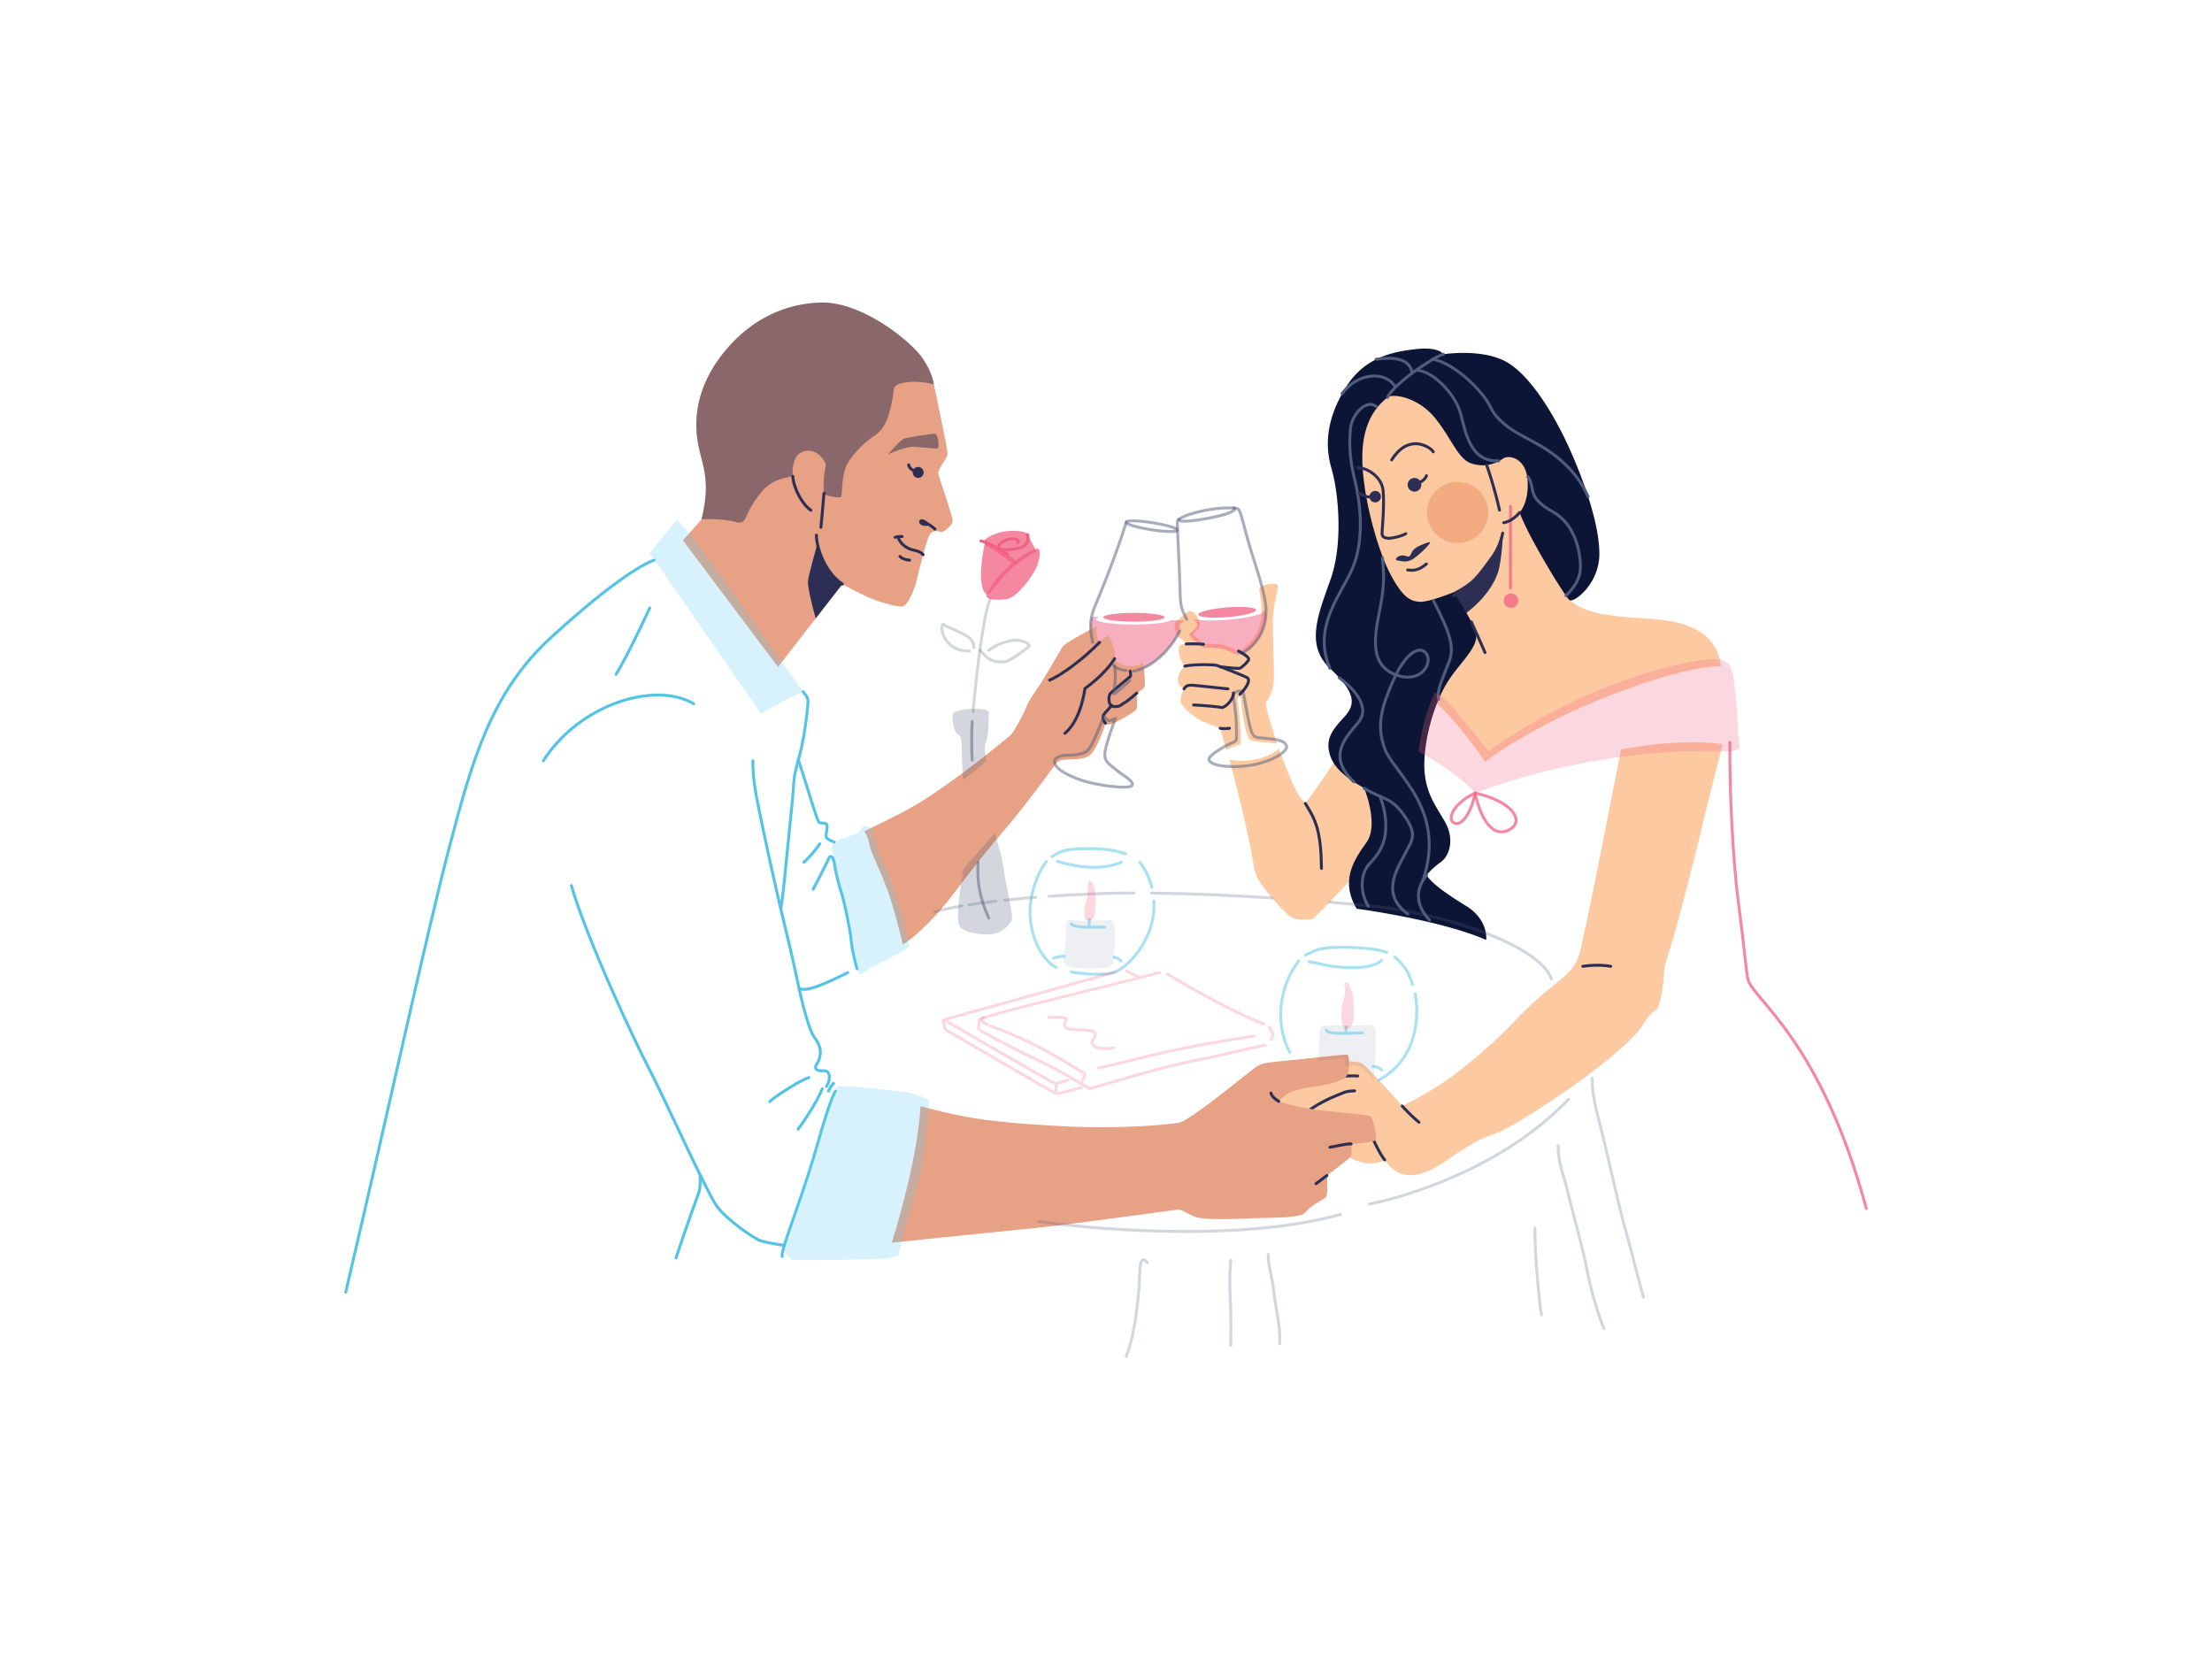 <svg id="Layer_1" data-name="Layer 1" xmlns="http://www.w3.org/2000/svg" viewBox="0 0 2267.72 1700.79"><defs><style>.cls-1,.cls-11,.cls-6{fill:#f06082;}.cls-1,.cls-17{opacity:0.75;}.cls-2{fill:#e7a184;}.cls-3{fill:#fcc9a1;}.cls-10,.cls-12,.cls-15,.cls-16,.cls-17,.cls-4,.cls-7{fill:none;stroke-linecap:round;stroke-linejoin:round;stroke-width:3px;}.cls-4{stroke:#2c2f53;}.cls-5,.cls-8{fill:#2c2f53;}.cls-20,.cls-5,.cls-6,.cls-7{opacity:0.5;}.cls-10,.cls-15,.cls-7{stroke:#505c7b;}.cls-9{fill:#0d1536;}.cls-11,.cls-13,.cls-14,.cls-15,.cls-18{opacity:0.25;}.cls-12{stroke:#54c3e5;}.cls-13{fill:#63cdf6;}.cls-14,.cls-19{fill:#505c7b;}.cls-16,.cls-17{stroke:#f06082;}.cls-19{opacity:0.1;}.cls-21{fill:#dc6437;opacity:0.3;}</style></defs><title>Pria dan Wanita dinner di restaurant</title><path class="cls-1" d="M1011.57,609.7c-2.08,5.13,10.21,6.18,21,4.34s28-25.79,30.88-34.52,4-17,0-17C1055.14,562.51,1021.41,585.41,1011.57,609.7Z"/><path class="cls-1" d="M1011.57,609.7c2.87,2.15,16.79-21.82,32.55-32.63,0,0-19-16.22-34.29-21.16C1009.82,555.91,999.41,600.63,1011.57,609.7Z"/><path class="cls-1" d="M1009.83,553.18c-1.94,1.56-2,5.15,4.81,8.46s26.09,18,26.09,18,12.63-9.83,21.83-14.22c0,0-8.13-17-10.8-19.15S1025.45,540.67,1009.83,553.18Z"/><path class="cls-2" d="M957.36,394.08s-.86-11.67-12.53-28.1S883,308.47,840.4,310.2,765,332.69,741.61,361.87s-28.44,57-27.67,77.4c1.3,34.16,17.29,44.1,5.22,93.21Zm4.57,91.29c-.71-4.91,9.48-15.1,9.48-20.36s-11.94-60.4-14-70.93l-238.2,138.4c-8.32,9.65-19.16,21.45-19.16,21.45l97.59,129.84c1-1.36,20.92-27,38.63-49.81l27.38-35.17s11,6.26,22.43,11.62a133.13,133.13,0,0,0,14.44,5.94c14,4.57,23.18,6,25.64,5.27s10.18-11.58,14-28.09,10.18-41.43,13.34-46,9.13-2.81,11.58-2.1,10.54-7,11.59-10.54S962.63,490.29,961.93,485.37Z"/><path class="cls-3" d="M1365,1088.05c15-.24,27.39-.48,31.75,2.42s33.69,34.66,40.72,43.38c0,0,29.81-14.06,54.29-32.72s46.53-38.78,58.89-52.11a395.6,395.6,0,0,1,44.11-40.47c15.51-12.12,22.3-19.87,25.93-36.35s7.51-34.42,14.06-66.65,27.11-137.19,27.11-137.19,55.54-11.57,104.25-5.51c0,0-15,58.35-21.57,86.23s-20.6,82.16-26.66,104S1706,989.65,1706,996.19s-3.23,34.1-7.51,38.29c-5.38,5.27-7,4.6-15.51,17.93s-41.12,41.44-85.63,71.5-60.27,37.08-69,40-15.75,6.3-33.93,18.18-52.35,40.47-74.89,7c0,0-18.42,12.12-43.63-8s-77.8-41-78-43.38S1312.68,1098.71,1365,1088.05Z"/><path class="cls-4" d="M1622.67,990.68c16.61-2.52,28.6,0,28.6,0"/><path class="cls-4" d="M1368.73,1104.32c8.76-1.63,21.2-1.43,23.23-1.22"/><path class="cls-4" d="M1338.57,1141c16-12.74,32.41-17.92,37.71-20.38s12.43-2.25,12.43-2.25"/><path class="cls-4" d="M1403.79,1160.23c5.41,10.5,10.46,22.32,15.77,28.89"/><path class="cls-4" d="M1437.5,1133.86a187.17,187.17,0,0,0,17.17,16.68"/><path class="cls-2" d="M943.66,1134.08c51.84,14,80.13,16.68,141.43,20.29s113.59-1.35,124.41-3.61,65.81-47.78,74.37-54.09,7.91-6.72,33.27-9.15,62.61-7,64.5-6.21,2.7,21.05-3.51,24.29-14.11,5.85-25.91,7.56c-28.07,4-32.92,7-41.29,15.92,0,0,15.65,5.94,42.64,9.18s49.93,4,52.09,6.75,8.1,23.21,2.7,24.83-23.21,3-23.21,3,1.08,11.33-.27,13-24.56,19.43-24.56,19.43,1.35,18.35-.81,21.59-12.41,7-17.81,12.41-3.78,5.67-13.49,7.56-33.46,1.62-45.34,2.16-47.77,2.16-57.21-1.35-14-7.83-18.08-7.56-105.79,14.84-149.51,19.16S914.23,1274,914.23,1274,940.94,1190.61,943.66,1134.08Z"/><path class="cls-5" d="M719.17,532.48s20.28-1.33,33.47,2.34,9.94-4.54,19.67-19,16.65-24,40.43-27.46c0,0-1.51-13.4,4.54-21.19s22-7.76,29.19,8.43c.86,1.95-3.28,11.46-1.73,30.05.22,2.59,16,5.4,17.51,3.68s-.22-24.43,7.78-36.1a98.75,98.75,0,0,1,25.29-25.73c8.22-5.62,16.41-12.27,21.17-49,.92-7.08,22.07-9.35,40.87-4.39,0,0-.86-11.66-12.53-28.1S883,308.47,840.41,310.2s-75.45,22.48-98.8,51.67-28.45,57-27.67,77.4C715.23,473.42,731.23,483.37,719.17,532.48Z"/><path class="cls-5" d="M910.38,465.89c9.95-11.8,14.59-15.52,17-16.45s28.78-5,31.3-4.77,5.7,15.38,1.46,15.25-21.75-2.12-25.73-1.86S918.34,461.91,910.38,465.89Z"/><path class="cls-3" d="M1271.27,762.91c-1.9,1.07-8.54,2.62-14.21,5.92-3.51-12.74-6.15-22.21-6.15-22.21s-7.79-2.85-17.11-6.65-20.92-14.65-23-19.21,3-14.51,3-14.51c-14.45-8.61.79-23.38.79-23.38-7.57-10.13-6.88-19.15-5-21.06s6.48-1.61,6.48-1.61a24.88,24.88,0,0,0-6.48-6c-3.64-2.09-7.41-14.45-4.17-16.86s12-10.91,14.26-10.91c7.71,0,11.41,14.09,10.27,16.17s-7,7.29-7,7.29a104.9,104.9,0,0,0,10.84,10.59s15.39-.76,18.72,0,17.22,7,17.22,7c7.5-3.3,14.65-9.68,20.92-23.76s0-39.51,0-39.51c1.9-5.32,18.25-7.23,19.2-4.19s-4,18.45-4.75,32.19,1.13,46.73.95,62.74-7.61,23.54-8.16,25.64,1.12,8.94,8.16,31.76c.92,3,1.93,6.78,2.92,9.7-11.29-.52-25.23-2.23-27.16-3.43-3.32-2.05-6.51-15.62-8.4-30.82s-.67-13.57-3-12.77-1.66.5-.87,8.42S1273.79,761.49,1271.27,762.91Z"/><path class="cls-6" d="M1214.62,636.31s-4.84,2.66-5,4.68-.17,6.25-.17,6.25c-7.8,16.29-35.23,48.33-59.57,39.43a54,54,0,0,1-13.8-8.13,25.5,25.5,0,0,0,3.25-4.56c1.67-3.57-4.23-17.84-4.9-17.62-.38.12-5.59,5.47-10.11,10.14a27.73,27.73,0,0,1-4.12-8c-4.88-16.45-1.31-26-1.13-26.31l7.72.33c-2.12.67-3.29,1.42-3.29,2.21,0,3,17.46,5.49,39,5.49,19.2,0,35.16-2,38.4-4.53Z"/><path class="cls-3" d="M1399.62,886.4s-52.11,55.14-54,55.91-11.6.38-16.35,0-11.23-5.14-27.76-24.91-15-24.15-17.3-36.51-6.09-31.76-11.23-52.68c-2.45-9.94-7.83-32-12.53-49.1,6.64.55,16.55,2.06,28.45-.95,13.68-3.47,19-7.86,22-10.6,5.85,16.35,13,32.71,16.66,40.62,4.94,10.57,10.65,15.48,10.65,15.48,7.6-9.7,33.09-47.36,33.09-47.36s32.51-5.52,47,28S1399.62,886.4,1399.62,886.4Z"/><path class="cls-7" d="M1264.14,713.09s3.23,17.14,3.39,31.36.89,15.08-3.39,16.65-25.07,12.45-24.75,17.56,16.31,9.11,39.18,6.4,41.75-14.21,40.45-20c-1.76-7.84-18-7.47-28.94-8.79-5.28-.64-7.2-2.72-10.87-21.75-2.4-12.39-4.94-26.12-4.94-26.12S1265.55,707.33,1264.14,713.09Z"/><path class="cls-6" d="M1269.37,671.14l-.25.09c-5.74-2.29-14.3-5.65-15.84-5.94a114.46,114.46,0,0,0-19.49-1.43c-10.15-6.81-14.94-13.58-14.94-13.58s6.68-5,8.31-8.51c.79-1.69-1.31-5.38-2.87-7.17,5.7,1.61,19,2,34.34.76,20.35-1.65,36.65-5.53,36.39-8.67a.1.1,0,0,0,0-.05l3-.19S1299.34,660.37,1269.37,671.14Z"/><path class="cls-3" d="M1609.07,615.28c16.11,12.82,34.85,15.45,62.46,17.75s86.46-.33,93,50c0,0-29.79-2.65-113.08,29.59C1567.59,745.05,1522.62,781,1522.62,781s-40.42-60.57-69.24-74c0,0-90.19-197.15-76.06-251.07s40.43-92,119.66-54.24,120.32,150.56,120.32,150.56Z"/><path class="cls-8" d="M1535.26,588.14c-2.67,6.91-10,25.26-38.57,45.2-7.87-15.33-6.67-26.18-6.67-26.18,17.85-8.92,27.34-18.39,40.69-37.06,4.76-6.67,9.13-17.39,10.48-27.16C1541.19,542.94,1539.7,576.65,1535.26,588.14Z"/><path class="cls-9" d="M1557.88,525.4c9.69,26.5,47.1,86.89,51.19,89.88s30.25-15.88,30.57-46.9-16.8-78.53-32.32-112.14-40.4-74.33-65.6-86.61-62-6.46-62-6.46-3.88-8.08-29.08-5.17-53,9.37-71.74,40.4-21,57.52-13.9,81.76,12.28,76.91-1,114.08-25.53,67.22-.65,90.81,27.47,35.87,15.51,49.12-21.33,22.94-14.87,41.36,31,29.73,34.58,32.64c0,0,15.51,37.16,2.26,55.58s-26.82,39.43-10,67.86c0,0,84.35,11,132.82,32,0,0,2.59-20.68-20.68-34.9s-36.52-24.56-40.4-31.67a80.59,80.59,0,0,1,14.54-13.25c9.69-7.11,13.9-24.56,4.2-41.36s-19.71-29.41-21-53.64,7.43-61.08,21.33-85.64S1519.75,662.42,1512,645s-22-37.81-22-37.81-25.83,10.79-35.56,9.69c-9.35-1-16.47-5.17-28.1-26.5s-22.94-60.43-27.47-92.42-4.66-68.51,23.59-90.49c5.82-4.52,31,0,47.83,20s24.24,43,37.81,47.5a35.37,35.37,0,0,0,32.32-4.52c7.11-5.17,23.75,0,25.53,20.68C1568,515,1557.88,525.4,1557.88,525.4Z"/><path class="cls-10" d="M1605.46,610.75c14.41-15,16.86-24.13,13.43-43.72s-13-34.48-26.66-42.14-19.36-14.25-20.85-21.1c-1.39-6.35-1.68-10.33-5.05-15.13"/><path class="cls-10" d="M1422.48,407.45c5.51-13.14,46.84-41.53,57.2-44.27"/><path class="cls-10" d="M1451.82,379.56c17.19.19,40.06,24.72,45.24,43.46,6,21.65,10.09,50.33,39.33,49.49"/><path class="cls-10" d="M1468.89,368.37c20.18,3.08,50.14,30.31,59.21,49.07s31.2,28.44,42.08,34.5,42.37,21.89,57.94,57.24"/><path class="cls-10" d="M1447.34,382.85c.1-9.82-9.8-18.71-36.51-14.48"/><path class="cls-10" d="M1375.81,403.65c15.82-21.62,44.51-24.1,54.91-6.77"/><path class="cls-10" d="M1411.17,416.95c-10.59-8.68-25.19,8.25-26.58,21.83-1.43,13.95-1.43,30.39,4.29,53.26s9.65,58.25-.71,86.48-43.94,62.05-24.83,106.53"/><path class="cls-10" d="M1373.06,694.94c19.28,14.34,28.29,29.89,22,41.84S1355,771,1388,801.56"/><path class="cls-10" d="M1469.57,615.81c17.92,34.9,21.56,48,15.79,63.14s-12.92,29.59-10.45,37.9"/><path class="cls-10" d="M1458.82,902.51c24.82-73.15-30.05-109.75-39.2-134.89s-2.61-44.1,9.14-70.87q1.13-2.57,2.29-4.93c11.36-23,24.91-30.7,31.27-21.52,6.79,9.8-5.81,31-31.2,21.56l-.08,0c-25.3-9.5-22.85-34.62-17.31-62.56,4.8-24.2,5.94-35.95,3.43-57.45"/><path class="cls-10" d="M1465.49,943.17c-10.74-11.49-17.62-27.41-2.94-46.13"/><path class="cls-10" d="M1402.8,929c-8.81-14.35-8.56-33.24,1.76-44.06s16.37-22.16,16.12-38.53a79.15,79.15,0,0,0-6.07-30.15"/><path class="cls-11" d="M1512.24,813.08c50.91-19.29,147.61-46.2,253.91-42.87,23.69.74,16.12-3.62,15.64-20.36-.49-17-3.43-55.93-6.86-64.26s-9.06-11.26-28.16-9.06-118,20.32-220.86,93.78c0,0-14.2-18.36-22.53-28.16s-20.57-26.69-32.32-32.32a193.25,193.25,0,0,0-16.61,61S1490.72,788.77,1512.24,813.08Z"/><path class="cls-12" d="M354.42,1324.66c43-182.79,83.17-368.33,106-455.16s42.11-158.85,104.19-215.7c79.24-72.56,106-79.52,106-79.52"/><path class="cls-12" d="M557,780c36.69-57.66,114-82.12,154.2-58.53"/><path class="cls-12" d="M631.65,691.31c14.42-24,34.51-68.15,34.51-68.15"/><path class="cls-13" d="M666.16,566.88l114.05,164.9s29.76-17.67,43.09-22.63c0,0-53-74.08-81.52-115S694,532.48,694,532.48Z"/><path class="cls-12" d="M823.29,709.16c5.26,6.33,5.26,7,4.92,13.17s-3.76,34.84-8.2,50.89-6.15,23.23-6.49,32.79S805,892.08,804,903.7s-3.42,27.67-3.42,27.67"/><path class="cls-12" d="M771.83,780c0,16.66,1.27,26.79,10.13,68.57S800.52,933,805.2,951.69,817.79,1006,819.59,1015s9.72,41.38,15.11,48.22,10,16.23,2,28.85c-1.7,2.7-.26,6.33,7.26,5.65,9.36-.85,6.32,12.64,3.25,16.23"/><path class="cls-12" d="M849.29,1118.57c3.25-6.66,5.29-7.86,5.29-7.86"/><path class="cls-12" d="M801.88,1288.16c-.83-4.15,4.15-18,13.27-44.17s16.38-47.7,23.43-72.79,14.51-47.84,18-52.62"/><path class="cls-13" d="M858.43,1113.79c15.88-1.2,51,4.27,62.76,4.79s28.35,6.83,31.43,9.22c.39,7.46-4.37,49.54-8.48,70.62s-15.81,57.59-17.61,65.3-4.5,20.7-5.78,22.75-11.57,4.24-22,4.37-71.73,1.54-78.54.9-7.42,1.36-11.57-3c-6.15-6.39-5.56-9.27-3.76-14.78s34.28-106,38.78-120.2S858.43,1113.79,858.43,1113.79Z"/><path class="cls-12" d="M842.92,1116.22c-5.22,14-21.9,37.9-24.74,41.42"/><path class="cls-12" d="M789.25,1129.27c6.24-6.13,34-23.37,40-24.51"/><path class="cls-12" d="M693.07,1289.63c10.69-32.68,22.39-64.35,23.8-68.38s.81-16.54.81-16.54"/><path class="cls-12" d="M585.73,907.89c16.51,56.41,66,161.89,79.8,188s58.24,124.74,68.79,139.88,37.61,32.56,43.11,35.31,26.59,5.68,26.59,5.68"/><path class="cls-4" d="M1310.94,1129.08c-6.79-4.19-7.3-6.75-8-8.45"/><path class="cls-4" d="M1385.15,1172.8c-1.35-.91-21.74,3.34-21.74,3.34"/><path class="cls-4" d="M1360.32,1205.18c-6.83,5-11.22,8.35-11.22,8.35"/><path class="cls-4" d="M863.6,598.79c-13.75-8.92-22.73-27.05-25.63-41.45a48.55,48.55,0,0,1-1-8.66"/><path class="cls-4" d="M844.73,505.64c-.84,11.79-3.16,34.93-3.16,34.93"/><path class="cls-4" d="M831.26,523.1c-8.62-6-17.29-21.29-18.53-34.76"/><circle class="cls-8" cx="941.29" cy="484.32" r="5.6"/><path class="cls-4" d="M931.55,476.56c.32,3.66,5.75,7.5,10.34,6.57"/><path class="cls-4" d="M958.51,542.39a57.45,57.45,0,0,0-12.45-8.22"/><path class="cls-8" d="M953.38,538.43c-7.07,2.25-12.62-1.17-10.74-4.78S951.28,534.61,953.38,538.43Z"/><path class="cls-4" d="M917.71,550.84c2.79-1.09,7.13-.78,7.13-.78"/><path class="cls-4" d="M921.28,552.39c3.26,7.13,11,10.85,15.44,11.63s7.6,2.24,9.65,4.68"/><path class="cls-4" d="M922.63,570.47c2.68,3,8.8,3.8,9.84,3.8"/><path class="cls-12" d="M819.3,1013.61c6.75,1.85,14.63,1.06,49.8-16.52"/><path class="cls-12" d="M818.48,778.82c10.3,31.24,19.12,62.93,21.32,64.31s6.06-.28,7.72,2.2-1.93,11.57,0,13.78,7.72,4.13,7.72,4.13"/><path class="cls-12" d="M824.15,883.92c8.61-7.5,16.33-18.87,16.33-18.87"/><path class="cls-12" d="M833.64,911.63c7.84-14.57,15.73-31.12,16.64-32.78s4.11-1.88,5.54,8.5,5.41,23.62,7.28,29.36,8.5,35.21,9.49,47.13,6.07,29.36,6.07,29.36"/><path class="cls-2" d="M886.29,852.08s42-19.74,60.73-31.82c41.23-26.64,86.32-64.18,89.2-66.8s13.08-21.19,16-28.77,10.46-17,17-27.73,17.26-29,19.62-33.22,16.48-11,35.31-22c0,0-1,12,3.14,16.74,0,0,6.3-6,8.12-6.54s9.67,15.69,7.31,23.28c0,0,8.37,13.86,29.56,4.45,0,0,2.09,20.66,1.31,23.8s-8.11,7.06-8.11,7.06.52,13.34-.26,16.22-19.39,12.75-23.54,14.65c-6.27,2.87-8.27,0-8.27,0s-4.15,13.9-10.17,25-12.22,11.49-23.35,12-14,.36-17.33,4.56-30.83,42.5-54.36,69.87-42.5,52.9-55.09,69.14-33.15,37.65-47.56,46.35c0,0-8-34.5-15.12-54.2s-17.87-40.75-19-47.92A48.17,48.17,0,0,0,886.29,852.08Z"/><path class="cls-4" d="M1076.07,697.24c12.84-5.42,35.05-22.14,51.18-38.74"/><path class="cls-4" d="M1091.76,751.72c13.41-11.12,18.82-33.66,20.54-45.92,0,0,20-13.76,30.39-30.55"/><path class="cls-4" d="M1133.37,741.47c-3.64-3.67-2.53-7.29-2.06-8.5s8.54-9.74,8.54-9.74"/><path class="cls-4" d="M1158.63,688c.54,2.72.72,5.07,0,5.62s-19.2,15.76-20.65,17.75-2.54,12.5,3.8,13,7.27-1.79,10.87-3.8c4.53-2.54,12.79-10.06,12.79-10.06"/><path class="cls-7" d="M1081.41,779.19c1.19-3.15,8.19-5.15,12.64-4.88s15.59-.7,20-4.07,8.61-13.48,17.78-36c0,0,2.95,4.39,5,4.52s6.62-2.11,6.62-2.11-9.85,26.36-10.66,34.59,1.89,10.39,11.06,17.68,18.9,12,16.87,16.2-29.83.67-44.81-3.11S1078,788.1,1081.41,779.19Z"/><path class="cls-7" d="M1154.41,687.44s-9.06-.55-12.36-5.35"/><path class="cls-7" d="M1158.42,697.65s-16,14.5-16.36,14.09,2.63-17.08.63-28.86"/><path class="cls-7" d="M1162.2,688c10.64-1.89,31.67-11.34,47.42-41.09"/><path class="cls-7" d="M1120.21,658.51c-3.32-16.14-2.8-24.36,2.1-36.43s20.57-48.75,32.29-86.72"/><ellipse class="cls-7" cx="1180.82" cy="539.48" rx="3.66" ry="26.54" transform="translate(464.15 1621.97) rotate(-81.05)"/><ellipse class="cls-1" cx="1162.49" cy="632.83" rx="31.38" ry="4.53"/><path class="cls-14" d="M987.11,799.48A207.72,207.72,0,0,0,1011.33,780s-3.24-13.62-.81-18.82,3.13-14.13,3.14-31.13c0-5.6-35.85-3.83-36.93,2.24-.81,4.57,1.23,17.48,4,19.37s5.2,3.27,5.2,13S987.11,799.48,987.11,799.48Z"/><path class="cls-14" d="M987.81,890.79c.17-.92,32-36.47,32-36.47s7.26,22.44,8.8,34.32,9.9,49.94,9,53.68-9.24,15.4-24,15.62-29-3.3-30.8-10.34S982.75,917.62,987.81,890.79Z"/><path class="cls-7" d="M1002.64,883.92c-.75,18.92.61,33.9,11,57.31"/><path class="cls-7" d="M996.68,779.33a389.66,389.66,0,0,1,0-39.53"/><path class="cls-15" d="M997.58,729.7c3.14-36.83,10.56-99.49,17.52-115.66"/><path class="cls-15" d="M998.62,664c-.8-9.15-6.56-11.74-14.32-15.72s-14.72-5.84-16.7-8-3.59,6.6,1.19,14.36,12.13,12.79,25.06,12.86"/><path class="cls-15" d="M1004.56,666.62c6.07,6.87,10.89,10.51,15.25,11.25s9.8,2.24,17.58-2.63,17.26-11.72,17.73-13.27-5.13-4.84-11.82-5.61-20.4,3.28-29.64,10.27"/><path class="cls-16" d="M1005.67,554.59c6.2,1,20,8.5,27.54,14.12"/><path class="cls-16" d="M1053.27,548.07a10.14,10.14,0,0,1-5.24,12.74c-4.71,2.11-22.29,4.51-24,1.05s5.93-8.64,11.61-9.22,9.62.58,7.7,3.84"/><path class="cls-17" d="M1773.51,761.1c-.71,42.83,2.84,120.18,8.52,162.76s8.27,73.28,9.84,79.83c5,20.94,74.59,61.85,121.44,235.25"/><path class="cls-17" d="M1548.54,519.15v83.67"/><circle class="cls-1" cx="1549.06" cy="615.81" r="7.45"/><path class="cls-10" d="M1398.57,808.17c17.95,11.14,27.11,8.83,39.65,26.05,15.89,21.81,9.65,26.42,1.75,41.87s-24.66,40.78,3.29,60.84"/><circle class="cls-8" cx="1450.11" cy="496.99" r="7.02"/><circle class="cls-8" cx="1409.85" cy="509.18" r="5.89"/><path class="cls-4" d="M1524.12,476.75A439.88,439.88,0,0,1,1537.29,523"/><path class="cls-4" d="M1452.36,495.77c4.37-1.13,9.17-4.72,10-8.1"/><path class="cls-4" d="M1393.86,505.66c3.29,2.4,10,5.79,15.58,2.31"/><path class="cls-4" d="M1426.71,471.47c7.92-12.29,15.72-16,23.4-16.56s16.85,4.27,19.25,8.28"/><path class="cls-4" d="M1392.36,479.65c8.36-.44,23.91,8.65,25.52,22.73s-.88,39.74-1,44,2.49,5,6,5.43,14.81-2.35,18.33-4.69"/><path class="cls-4" d="M1540.55,546.62c-1.8,8.69-5.67,17.64-9.84,23.48-13.34,18.66-22.84,31.74-40.69,40.65"/><path class="cls-4" d="M1557.88,525.4c-7.79,9.59-16.28,10.47-16.28,10.47"/><path class="cls-4" d="M1443.1,584.32c7.42,1,11.84-.17,19.23-6.13"/><path class="cls-8" d="M1432.46,574.55c7.63,1.44,11.69,2.65,20.25-4.47s11.38-10.76,13-12.92-2.32-1-4.64,0-11.42,3.66-13.74,9.11-3.32,4.57-6.17,3.64C1434.12,567.6,1428.45,573.8,1432.46,574.55Z"/><path class="cls-4" d="M1508.4,637.52c8.82,19.19,14,31.5,14,31.5"/><path class="cls-7" d="M1216.55,634.75c-6-11.36-6.5-13.54-6.93-34.95s-3.13-62-2.55-65.26c1.16-6.53,42.65-16.88,61.84-13,3,.6,6.75,20.48,12.53,39.46S1298,610.43,1298,626.44s-7.14,34.13-25.26,43.58"/><path class="cls-7" d="M1264.81,520.44a2.65,2.65,0,0,1,.65.57c2.72,3.45-14.79,8.73-36.71,11.95-16.13,2.37-20.06,1.37-20.06-.57"/><ellipse class="cls-1" cx="1258.01" cy="627.75" rx="29.75" ry="5.01" transform="translate(-46.55 103.55) rotate(-4.63)"/><path class="cls-4" d="M1216.11,660.2a141.9,141.9,0,0,1,17.68.29"/><path class="cls-4" d="M1269.73,667.47c7.23,3.89,10.44,6.41,10.44,8.36s-6.77,8.48-9.08,9.22-19.76-1.47-19.76-1.47"/><path class="cls-4" d="M1214.62,682.88c11.18-2.2,30.32-1.55,32.66-.79s28.7,10.87,31.59,12.85.36,8.89-7.76,16.81"/><path class="cls-4" d="M1213.83,706.26c2.75-4.29,5-4.29,15.41-3.16s29.68,3.16,29.68,3.16"/><path class="cls-4" d="M1223.66,722.73c10.45.37,26.26,2,28.86,2.58s12-7.37,12-14.93"/><g class="cls-18"><path class="cls-10" d="M1176.2,1294.51c-4.71-6.28-7.06-2-7.46,6.67s-2,58.07-14.13,89.46"/><path class="cls-10" d="M1261.74,1291.91c-2.66,32.36,1.18,39.88,0,87.36"/><path class="cls-10" d="M1300.12,1286c0,13.34,4,21.65,5.79,38s7.3,38,6,53.63"/><path class="cls-10" d="M1573.63,1259.1c-.61,25.29,5.18,83.47,6.7,89"/><path class="cls-10" d="M1597.39,1174.41c-.3,18,6.4,32,10.66,50.57s13.71,50,18.89,76.77,14,52.7,17.36,60.32"/><path class="cls-10" d="M1632.24,1105.43c0,21.75,6.11,37.89,14.12,72.18s14.5,63.68,21,86.57,15.26,59.15,17.55,65.64"/><path class="cls-10" d="M1065,1252.23c41,6.15,199.91,23.06,309.25-7.17"/><path class="cls-10" d="M1403.79,1234.37c36.54-7,137-36.65,204.28-107.48"/><path class="cls-10" d="M1363,924.87c24.6,2.05,44.19,4,55.23,5.48,72.47,9.43,161.27,40.72,172.31,73.39"/><path class="cls-10" d="M1180.51,915.57c40.16.44,84.09,2.47,123.65,5"/><path class="cls-10" d="M1075.38,918.85q24.17-1.68,53.18-2.77c10.69-.38,22.07-.57,33.92-.59"/><path class="cls-10" d="M1030,922.83q14.5-1.57,31.75-3"/><path class="cls-10" d="M993.15,927.63c8.09-1.27,17.4-2.55,27.95-3.79"/><path class="cls-10" d="M958.55,934.71c5.46-1.65,14.7-3.76,27.75-6"/></g><path class="cls-4" d="M1250.91,746.63c3.71.78,9.53,0,9.53,0"/><path class="cls-4" d="M1338.19,823.65c10.61,17,16.05,27.58,16.57,66.66"/><path class="cls-19" d="M1092.94,945.73c1.09-3.07,4.44-2.82,13.31-2s25.9-.05,29.67-.51,7.38.49,7,12.89c-.27,9.18,0,20.24-1.08,26.72s-.67,9.45-17.95,9.72-33.87.81-33.33-7.56c.29-4.54,1.6-12.55,2-21.45C1093,956,1092.41,947.22,1092.94,945.73Z"/><g class="cls-20"><path class="cls-12" d="M1098.29,947.43c3.67,2.83,8,3.33,34,3"/><path class="cls-12" d="M1116.77,950.52a57.25,57.25,0,0,1,0-7.77"/></g><path class="cls-11" d="M1116.65,903.31c3.22-1,5.25,4.75,6.08,10.62s.56,18.44-.65,23.56-2.39,6.57-5.39,6.56-4.49-.69-5-6.84.91-9.27,2.33-14.37C1116.77,912.81,1113.92,904.14,1116.65,903.31Z"/><g class="cls-20"><path class="cls-12" d="M1084,883.16c29,8.27,49.2,7.48,65.75.76"/><path class="cls-12" d="M1082.52,991.75c-11.18-6.12-23.63-23.94-26.17-49s7.81-48.32,16.46-59.59"/><path class="cls-12" d="M1183,923.62a73.9,73.9,0,0,1-1.46,19.49c-5.91,28.17-28.28,51.81-42.2,54.55-9.47,1.87-27.15,1.29-41-1.19"/><path class="cls-12" d="M1168.41,883.92c3.9,4.49,9.38,13.67,12.42,25.83"/><path class="cls-12" d="M1078.52,878.22c9.92-6.12,12.75-8,38.13-8.23,15-.12,27.84,2,37.32,5.32"/><path class="cls-12" d="M1080.19,982.25c4.24-1.94,10.84-1.85,10.84-1.85"/><path class="cls-12" d="M1142.08,981.32a13.5,13.5,0,0,1,7.32,3.84"/></g><path class="cls-19" d="M1353.82,1053.5c2.65-2.13,9.49-2.76,18-2.24s22.78,0,28.13-.34,10.8-1.56,10.67,9.83-1.11,42.8-2.87,45.91c0,0-11.08-12.82-13.49-13.4s-16.22-.75-16.22-.75,1.21-6.39.17-6.9-26.51,2-26.51,2,.07-5.63.62-14.24C1352.78,1065.28,1352.79,1054.32,1353.82,1053.5Z"/><g class="cls-20"><path class="cls-12" d="M1322.36,1078.85c-15.06-27.86-12-66.25,9-93.61"/><path class="cls-12" d="M1342,986c7,.33,14.74,4.3,33.78,5.63s34.77-.83,40.56-7.12"/><path class="cls-12" d="M1338.25,979.15c11.15-5.49,14.71-7.11,28.6-7.76s42.39,0,55.05,5.17"/><path class="cls-12" d="M1450.8,1019c4.07,20.58,3.65,65.86-37.17,88.27"/><path class="cls-12" d="M1430,981.09c10.56,9.28,14.2,16.23,18.09,28.27"/><path class="cls-12" d="M1407.7,1093.26c5.89.31,8.68,3.72,8.68,3.72"/><path class="cls-12" d="M1359.81,1056.13c1.9,3.23,7.8,3.8,37,2.76"/><path class="cls-12" d="M1379.87,1053c-.1,3.42,0,6.37,0,6.37"/></g><path class="cls-11" d="M1379.87,1054.67c3.5.34,5.78-2.69,7.26-7.39s.52-20.25,0-25.72-2.61-7.3-4.26-11.73-4.35-3-4.57-1.3,1.6,8.78,0,13.56-2.65,6.08-2.91,13.64S1374.53,1054.15,1379.87,1054.67Z"/><g class="cls-18"><path class="cls-16" d="M1108.58,1114.92l-23.29,6.23"/><path class="cls-16" d="M966.74,1046.91c2.86,8.1.64,7.38,5.68,10.48s109.4,63.68,110.1,63.76.07-10.41.07-10.41"/><path class="cls-16" d="M1094.62,1107.34c-6,1.72-10.61,3.45-12.73,3.45s-114.22-65.37-114.22-65.37,163.85-45.24,175.77-49.08"/><path class="cls-16" d="M1154.93,995.51c4.1,2.25,14.14,6.62,14.14,6.62"/><path class="cls-16" d="M1197.1,998.76c23.77,14.69,76.05,43.21,99,51.06"/><path class="cls-16" d="M1297.16,1071.59c-10.74,1.36-39.33,9.38-74.73,16.19s-102.87,28.14-105.14,28.14-28.59-17.85-52.95-28.9-58.55-30.11-58.55-30.11"/><path class="cls-16" d="M1126.18,1095.12c22.37-5.18,47.05-11.94,80.82-19.11s78.92-13.93,78.92-13.93"/><path class="cls-16" d="M1075.09,1043.17c16.1-.74,20.52.21,17.57,3.73s-2.21,8.06,7,8.56,21.87-.12,23.22,4.18-6.14,6.39-2.09,11.92,20.52,2.83,20.52,2.83"/><path class="cls-16" d="M1107.81,1110.79c2.7-4.75,5.35-8.72,4-10s-34.1-21.19-53.8-31a458.63,458.63,0,0,0-42.38-17.88"/><path class="cls-16" d="M1003.19,1055c.2-4.36.89-10.11,2-10.71s29.74-8.82,66.41-17.84,114.19-28.35,117.36-29.44"/></g><g class="cls-18"><path class="cls-16" d="M1301.24,1053c5.29,7.4,3.78,9.82,1.82,13"/><path class="cls-16" d="M1008.07,1043.31c-1.1,1.39-2.27,2.95-.47,4.43a19.62,19.62,0,0,0,4.76,2.58"/></g><circle class="cls-21" cx="1494.31" cy="525.4" r="31.4"/><path class="cls-17" d="M1512.24,813.08c36.62,7.93,50.7,27.22,36.62,36.6S1519.92,847.9,1512.24,813.08Z"/><path class="cls-17" d="M1512.24,813.08c-4,21.84-15.14,35.11-22.08,30.28S1491.2,822.9,1512.24,813.08Z"/><path class="cls-13" d="M882,999.42c15.12-12,50.76-25.3,49.86-30.09-9.6-51.2-23.36-78.16-28.15-89.23s-7.49-24.26-9-28-3.89-5.52-7.49-5.37-5.39,5.24-6.44,6.14-1.8,1.65-9.28,4.19-11.08,3.89-14.52,4.49-3.14,3.29-4.19,8.83c0,0,1.49,9.88,3.28,18.8s5.5,21,7.64,29.68,6.12,25.84,7.38,34.27S876.09,991.3,882,999.42Z"/><path class="cls-8" d="M863.6,598.79,836.22,634c-4.52-16.38-8.6-34-7.88-38.6,1.26-8.09,7.93-32,9.63-38C840.87,571.74,849.85,589.88,863.6,598.79Z"/></svg>